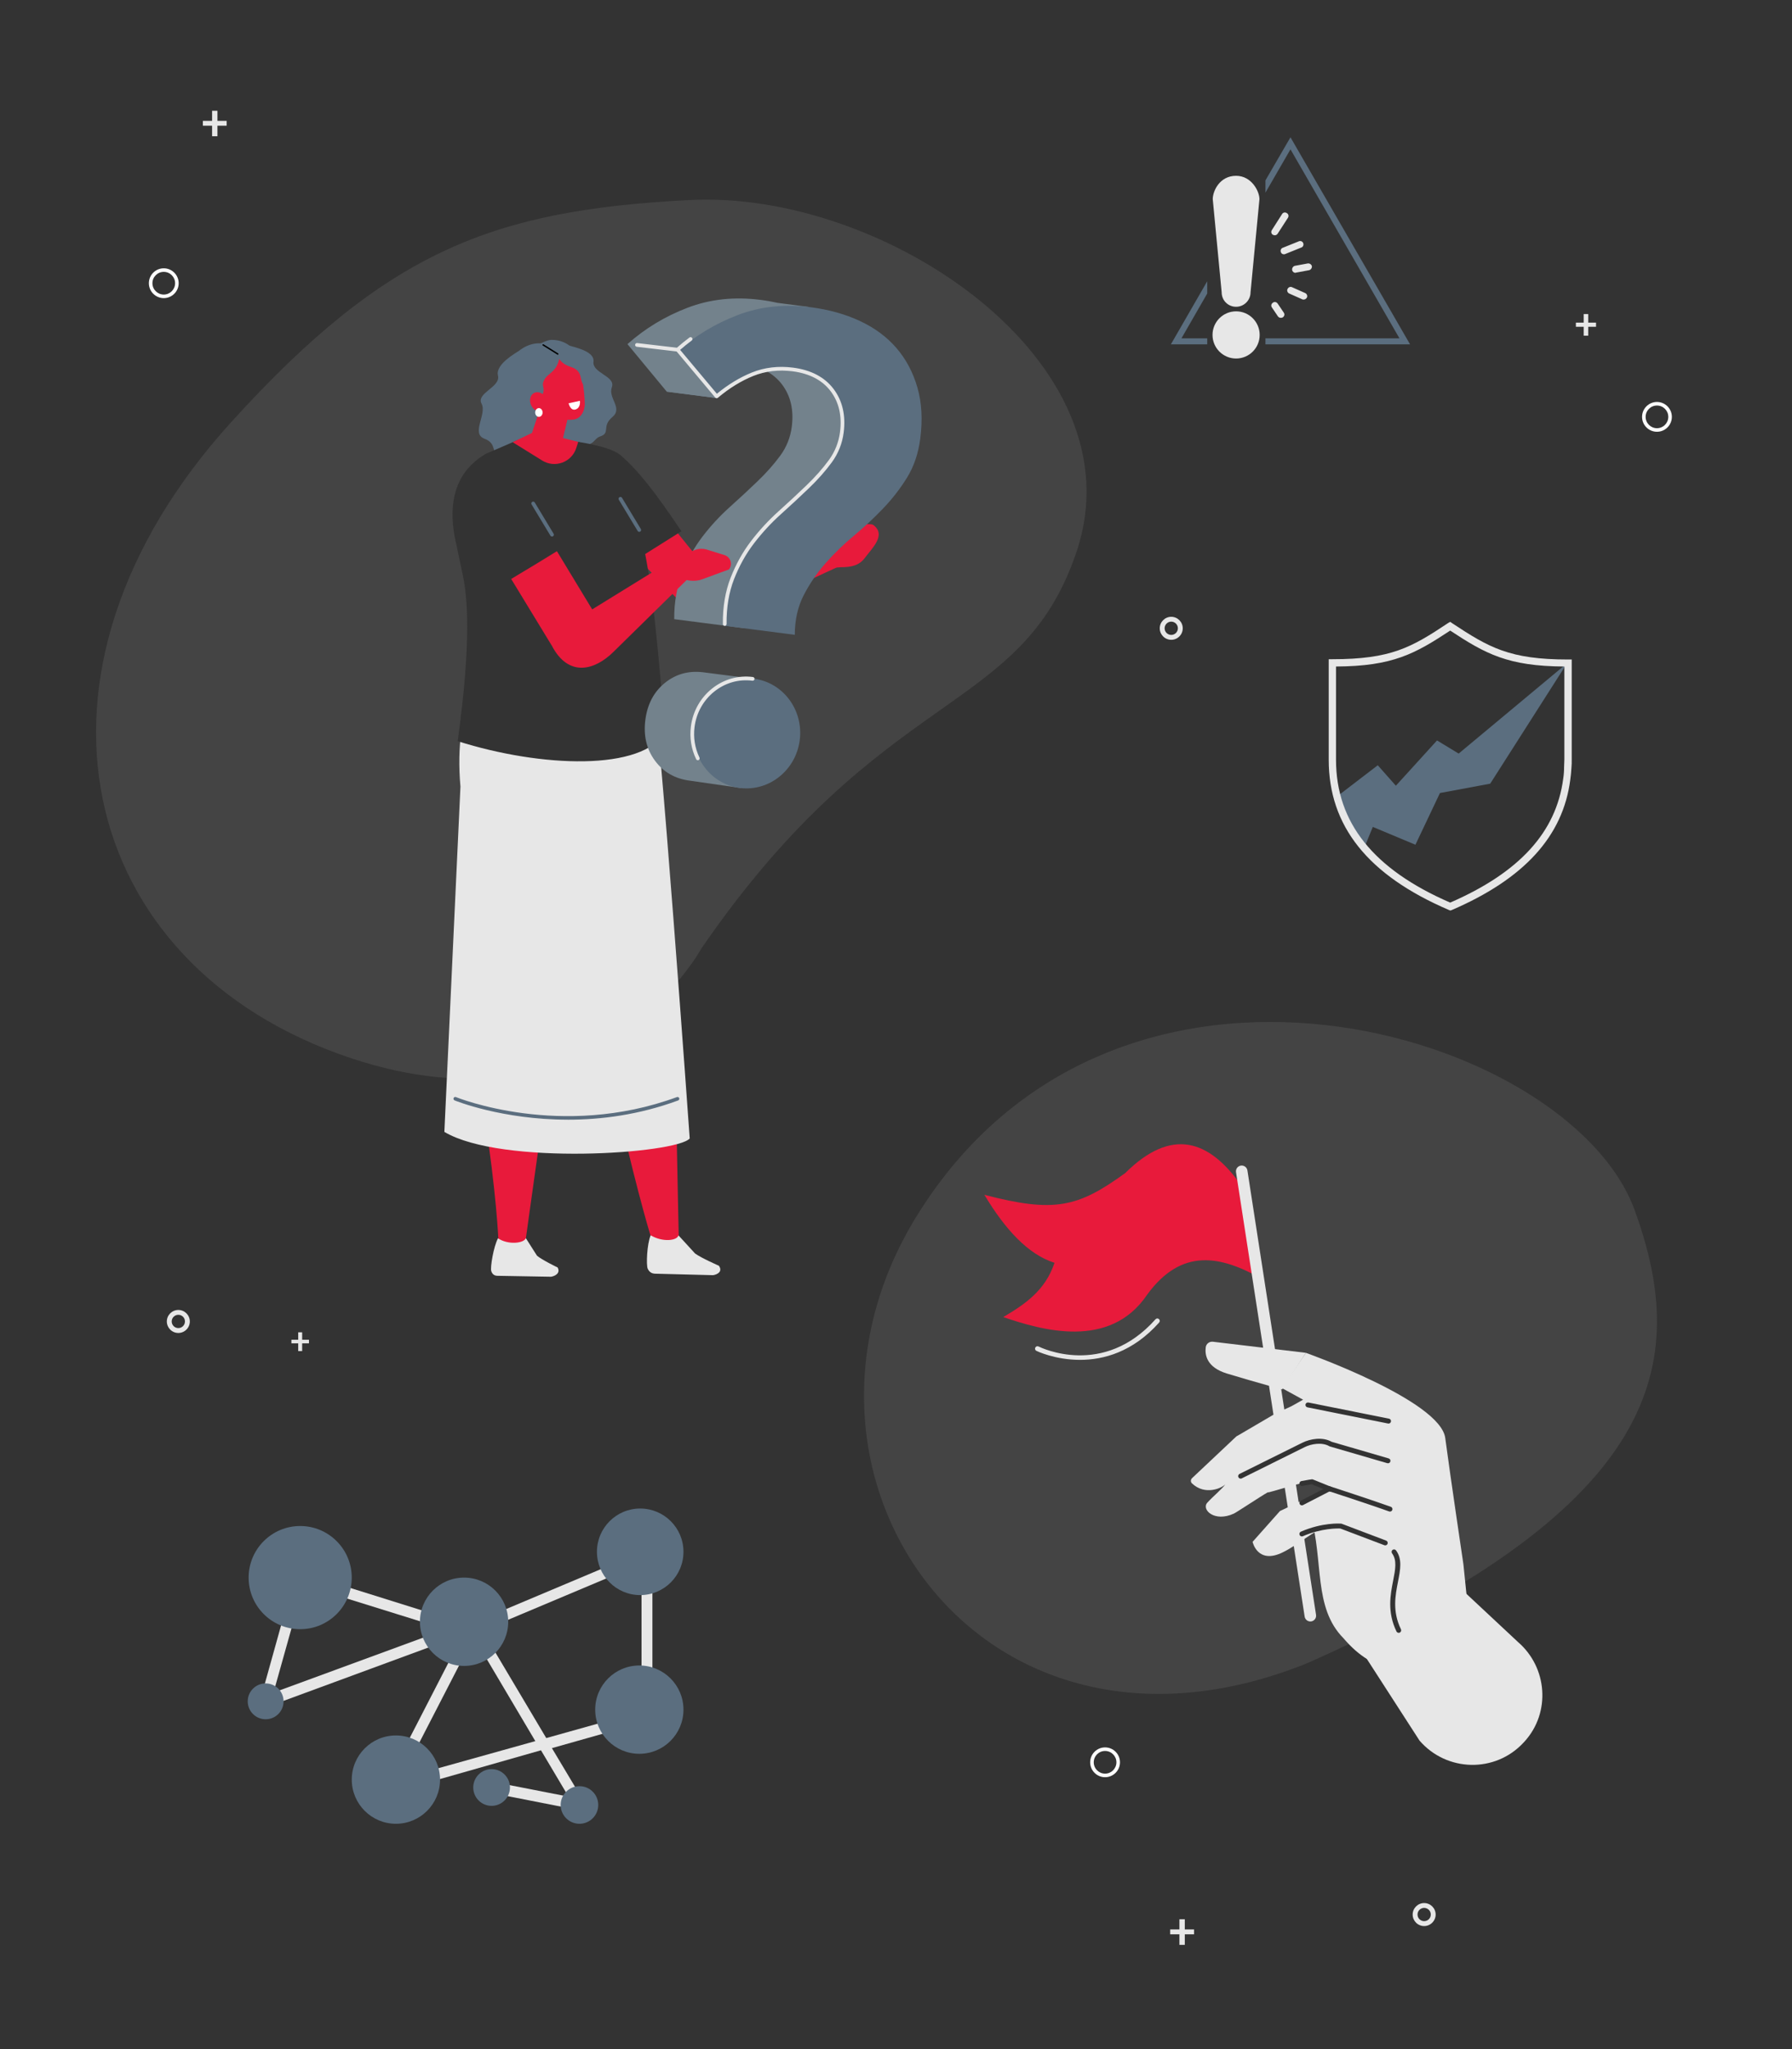<?xml version="1.0" encoding="UTF-8"?>
<svg id="Layer_1" data-name="Layer 1" xmlns="http://www.w3.org/2000/svg" viewBox="0 0 700 800"><rect x="0" y="0" width="700" height="800" fill="#808080" stroke="none"/>
  <defs>
    <style>
      .cls-1, .cls-2, .cls-3, .cls-4, .cls-5, .cls-6, .cls-7, .cls-8, .cls-9, .cls-10, .cls-11, .cls-12, .cls-13 {
        stroke-width: 0px;
      }

      .cls-1, .cls-4, .cls-9, .cls-12, .cls-13 {
        fill-rule: evenodd;
      }

      .cls-1, .cls-11 {
        fill: #5b6e7f;
      }

      .cls-2, .cls-12 {
        fill: #e81a3b;
      }

      .cls-14 {
        stroke: #231f20;
        stroke-miterlimit: 10;
      }

      .cls-14, .cls-4, .cls-5 {
        fill: #333;
      }

      .cls-6, .cls-13 {
        fill: #e7e7e7;
      }

      .cls-7, .cls-9 {
        fill: #fff;
      }

      .cls-8 {
        fill: #73828c;
      }

      .cls-10 {
        fill: #444;
      }
    </style>
  </defs>
  <rect class="cls-14" x="-11.53" y="-63.17" width="723.06" height="929.36"/>
  <g>
    <path class="cls-10" d="m357.78,475.27c-61.28,99.92,24.16,224.85,151.66,174.55,1.35-.53,2.68-1.15,4.03-1.75,134.93-60.52,147.11-115.33,125.01-175.74-25.51-69.71-203.07-123.64-280.7,2.94Z"/>
    <path class="cls-2" d="m448.06,505.53c-14.63,21.6-41.29,13.73-56.17,8.68,8.37-4.95,16.41-10.31,20.02-21.19-10.42-3.31-19.32-13.14-27.39-26.54,27.33,7.1,36.5,4.94,55.02-8.5,18.09-17.93,32.81-13.12,45.54,5.15l7.61,36.03c-15.78-8.87-31.11-12.22-44.64,6.37Z"/>
    <path class="cls-6" d="m512.2,633.02h0c-1.23.19-2.38-.66-2.57-1.88l-26.81-173.5c-.19-1.23.66-2.38,1.88-2.57h0c1.23-.19,2.38.66,2.57,1.88l26.81,173.5c.19,1.23-.66,2.38-1.88,2.57Z"/>
    <g>
      <path class="cls-6" d="m530.46,642.31l24.04,37.24c10.6,12.27,29.56,12.72,40.59.83.15-.16.3-.32.45-.48,10.27-11.3,8.96-28.94-2.63-38.88l-31.13-29.08-31.32,30.37Z"/>
      <path class="cls-6" d="m478.78,579.35c-1.41,2.01-5.28,5.17-7.19,7.34-2.36,2.68,2.8,7.75,10.41,4.23,1.05-.49,10.77-6.93,13.21-8.29.1.43,15.62-4.9,17.53-4.1,1.91.8,5.79,1.44,5.48,2.63-.61,2.37-8.57,9.68-6.3,10.31,5.22,18,.95,36.09,12.89,48.14,24.79,29.07,50.02-4.05,49.4-6.52-.63-2.47-2.56-22.32-2.56-22.32,0,0-5.16-34.68-7.1-49.35-1.94-14.67-54.44-33.25-54.44-33.25l-9.34,13.77,8.25,4.52-4.48,2.51-6.46,2.98-14.46,8.47-.64.35-17.33,16.32c-.59.56-.62,1.48-.04,2.03,5.16,4.94,11.91,1.79,13.18.24Z"/>
      <path class="cls-5" d="m546.36,637.47c-.36,0-.7-.2-.87-.54-3.69-7.61-2.36-14.4-1.29-19.84.87-4.43,1.55-7.93-.43-10.65-.31-.43-.22-1.03.21-1.35.43-.31,1.03-.22,1.35.21,2.48,3.4,1.69,7.46.77,12.16-1.06,5.44-2.27,11.6,1.14,18.63.23.48.03,1.06-.45,1.29-.14.07-.28.1-.42.1Z"/>
      <path class="cls-13" d="m489.29,601.96s1.92,8.93,11.76,4.11c6.65-3.26,12.59-8.95,16.05-9.23,3.46-.29,28.63,7.47,28.63,7.47l7.78-38.6s-38.57-20.54-52.27-13.98c-13.7,6.57-22.6,14.97-22.6,14.97l39.3,14.68-17.95,8.55-10.7,12.03Z"/>
      <path class="cls-5" d="m484.62,577.27c-.35,0-.7-.2-.86-.54-.24-.48-.04-1.06.43-1.29l24.52-12.17c3.23-1.6,8-2.33,11.45-.38l22.29,6.5c.51.15.81.68.66,1.2s-.68.81-1.2.66l-22.41-6.53c-.08-.02-.15-.05-.22-.09-2.82-1.65-7.02-.96-9.73.39l-24.52,12.17c-.14.07-.28.1-.43.1Z"/>
      <path class="cls-5" d="m519.68,582.36c-.12,0-.24-.02-.36-.07l-6.93-2.8c-.52.08-1.85.28-3.65.63-.53.1-1.03-.24-1.13-.76-.1-.52.24-1.03.76-1.13,2.4-.47,3.96-.67,4.02-.68.16-.02.33,0,.49.06l7.17,2.9c.49.2.73.76.53,1.26-.15.38-.51.6-.89.6Z"/>
      <path class="cls-5" d="m541.12,603.34c-.11,0-.23-.02-.34-.06l-17.2-6.52c-.97-.05-7.27-.21-14.65,3-.49.22-1.06-.01-1.27-.5s.01-1.06.5-1.27c8.45-3.68,15.41-3.17,15.7-3.15.09,0,.18.03.26.06l17.34,6.57c.5.19.75.74.56,1.24-.15.39-.51.62-.9.62Z"/>
      <path class="cls-5" d="m542.97,590.15c-.11,0-.22-.02-.33-.06-6.5-2.35-20.76-7.01-23.28-7.83l-10.37,5.35c-.47.24-1.05.06-1.3-.41-.24-.47-.06-1.05.41-1.3l10.73-5.54c.23-.12.49-.14.74-.06.16.05,16.58,5.4,23.72,7.97.5.18.76.73.58,1.23-.14.39-.51.64-.91.64Z"/>
      <path class="cls-5" d="m542.4,555.78c-.06,0-.13,0-.19-.02l-31.49-6.31c-.52-.1-.86-.61-.76-1.13s.62-.86,1.13-.76l31.49,6.31c.52.1.86.61.76,1.13-.09.46-.49.78-.94.78Z"/>
      <path class="cls-6" d="m510.11,528.16l-36.31-4.33c-1.36-.16-2.62.78-2.8,2.13-.4,2.95.3,7.87,8.3,10.3,11.87,3.6,21.56,6.17,21.56,6.17l9.24-14.27Z"/>
    </g>
    <path class="cls-6" d="m421.88,530.91c-9.79,0-16.91-3.45-17.05-3.52-.47-.23-.66-.8-.42-1.27.23-.47.8-.66,1.27-.43,1.03.51,25.34,12.24,45.69-10.62.35-.39.95-.43,1.34-.08.39.35.43.95.08,1.34-10.3,11.57-21.77,14.58-30.91,14.58Z"/>
  </g>
  <g>
    <path class="cls-10" d="m269.4,78.09c76.3-3.94,175.92,63.23,151.18,137.16-21.72,64.92-75.37,51.33-146.69,155.19,0,0-40.58,74.85-136.95,42.63C29.3,377.08,1.93,262.17,90.28,164.84c61.01-67.21,102.55-82.79,179.12-86.75Z"/>
    <path class="cls-2" d="m316.86,220.01l8.13-12.21c1.51-1.37,3.47-2.16,5.53-2.23,0,0,9.32-1.59,10.59-.63,5.2,3.88-.33,8.92-3.28,12.88-2.18,2.92-5.22,3.66-9.59,3.63,0,0-.41.17-3.6.12l-5.32-.09-2.45-1.47Z"/>
    <path class="cls-12" d="m263.71,229.86c2.76,8.09,12.47,12.77,22.16,10.68l41.45-19.24-7.24-7.03-35.22,9.24-21.16,6.36Z"/>
    <polygon class="cls-12" points="279.96 226.96 248.54 188.15 223.76 192.17 265.8 235.08 279.96 226.96"/>
    <path class="cls-11" d="m203.6,138.9s8.2-6.15,11.8-6.21c3.75-.06,6.18,1.61,6.91,2.15.73.54,10.1,1.93,9.52,6.38-.58,4.45,8.77,5.62,7.18,9.94-1.59,4.32,4.44,8.1.19,11.67-4.36,3.66-.52,6.18-4.81,7.58-1.68.55-2.07,2.06-3.66,2.79-4.18,1.93-2.83,4.82-5.18,5.19-3.14.5-5.19-.11-8.62-.44-7.67-.73-16.75-4.6-15.95-6.59.85-2.12-1.95-7.74-3.63-9.22-1.87-1.65,17.88-7.53,15.99-7.72-7.32-.76-8.09-9.84-8.09-9.84l-1.65-5.68Z"/>
    <path class="cls-11" d="m219.17,137.64s-7.46-7.68-16.53-.62c-.79.62-9.26,5.14-8.12,9.62,1.14,4.47-8.61,6.83-6.42,10.95,2.19,4.11-4.24,11.68,1.14,13.69s1.97,6,6.63,6.51c4.67.51,11.63,3.12,13.76-2.13.88-2.18-2.48-19.42,5.11-21.8,7.59-2.38,8.3-11.09,8.3-11.09l-3.86-5.13Z"/>
    <path class="cls-2" d="m241.8,371.16s23.26-1.82,22.15,19.87c-.66,13,1.21,92.72,1.21,92.72l-3.97,4.58-6.77-4.93s-4.67-14.69-12.41-48.21c-6.35-27.52-2.75-33.8-3.33-36.07-.58-2.27-4.39-37.24,3.11-27.97Z"/>
    <path class="cls-13" d="m265.04,482.32l6.47,7.06c2.41,1.77,9.31,4.79,9.31,4.79h0c1.54,2.2-.45,3.38-2.26,3.68l-22.12-.57c-.76-.02-2.5.12-3.43-1.96-.62-1.39-.31-9.61,1.16-13.05,4.57,2.77,10.29,2.16,10.86.05Z"/>
    <path class="cls-2" d="m196.16,374.86s26.18.26,22.01,21.42c-2.5,12.68-12.98,88.87-12.98,88.87l-6.19,4.01-4.33-5.36s-.69-17.6-5.53-49.1c-4.07-26.45.21-30.34-.04-32.55-.26-2.22.87-36.33,7.06-27.28Z"/>
    <path class="cls-13" d="m189.6,261.59l65.07,4.62c2.64,8,14.75,178.27,14.75,178.27-5.3,5.97-73.57,10.69-95.84-2.57l6.28-134.82c-2.92-32.92,9.74-45.5,9.74-45.5Z"/>
    <path class="cls-13" d="m205.41,483.4l4.35,6.84c2.02,1.71,8.06,4.6,8.06,4.6h0c1.17,2.14-.82,3.31-2.54,3.62l-20.45-.36c-.7-.01-2.33.14-2.95-1.89-.41-1.35.87-9.4,2.65-12.77,3.9,2.66,10.09,2.02,10.88-.05Z"/>
    <path class="cls-4" d="m226.32,194.24c.43,1.44,17.29,27.35,17.29,27.35l22.57-14.18c-9.95-14.87-16.98-23.95-23.94-29.81-3.94-3.32-16.38-5.08-16.38-5.08l.46,21.72Z"/>
    <path class="cls-4" d="m237.68,177.38l-11.81-4.87-21.4-1.68-14.78,6.39c-7.26,4.32-16.75,13.53-11.3,36.02l2.36,11.14c1.93,9.11,3.4,26-1.96,64.99,32.57,10.3,72.3,11.88,81.26-3.81-4.56-41.14-5.08-82.57-22.38-108.18Z"/>
    <path class="cls-2" d="m225.87,172.51l-.75,2.36c-1.77,5.6-8.34,8.03-13.33,4.93l-11.53-7.16,8.86-4.25,16.75,4.12Z"/>
    <polygon class="cls-12" points="234.67 243.44 199.8 185.91 181.88 196.82 215.6 252.16 234.67 243.44"/>
    <path class="cls-4" d="m178.8,192.4l17.88,35.44s26.42-15.78,26.22-16.15c-.2-.37-24.87-32.67-24.87-32.67l-19.23,13.38Z"/>
    <path class="cls-11" d="m215.62,209.47c-.25,0-.49-.13-.62-.35l-7.35-12.18c-.21-.34-.1-.79.25-1,.34-.21.79-.1,1,.25l7.35,12.18c.21.34.1.79-.25,1-.12.07-.25.1-.38.1Z"/>
    <path class="cls-11" d="m249.7,207.64c-.25,0-.49-.13-.62-.35l-7.35-12.18c-.21-.34-.1-.79.25-1,.35-.21.79-.1,1,.25l7.35,12.18c.21.34.1.79-.25,1-.12.07-.25.1-.38.1Z"/>
    <g>
      <g>
        <path class="cls-8" d="m274.42,262.44c-5.59-.62-10.49.77-14.68,4.16-4.31,3.49-6.86,8.3-7.65,14.45-.79,6.15.45,11.45,3.74,15.91,3.28,4.46,7.81,7.07,13.6,7.82l19.99,2.88,6.53-42.45-21.52-2.77h0Z"/>
        <path class="cls-8" d="m338.78,148.36c-1.72-5.91-4.46-11.05-8.21-15.39-3.76-4.34-8.5-7.85-14.22-10.51-.29-.14-.59-.26-.88-.39l.29-2.27-11.91-1.54c-2.15-.48-4.36-.88-6.65-1.17-10.3-1.33-19.85-.31-28.64,3.06-8.8,3.37-16.62,8.1-23.46,14.2l15.35,18.55,19.5,2.51-8.48-10.11c.99-.51,1.98-.98,2.99-1.38,4.84-1.95,10.07-2.56,15.67-1.84,6.87.89,11.98,3.57,15.36,8.04,3.37,4.48,4.64,9.97,3.8,16.47-.54,4.16-2.03,7.92-4.48,11.27-2.46,3.36-5.41,6.7-8.87,10.02-3.46,3.32-7.11,6.71-10.96,10.16-3.85,3.46-7.37,7.27-10.57,11.45-3.2,4.18-5.83,8.89-7.89,14.14-2.05,5.25-3.22,11.48-3.15,18.1l27.51,3.55c.02-5.88,1.23-11.36,3.55-15.84,2.32-4.48,5.15-8.61,8.49-12.41,3.34-3.79,7.01-7.36,11.03-10.7,4.01-3.34,7.82-6.89,11.43-10.65,3.61-3.76,6.75-7.81,9.42-12.15,2.67-4.34,4.38-9.4,5.13-15.19.96-7.41.57-14.07-1.14-19.99Z"/>
      </g>
      <g>
        <polygon class="cls-8" points="279.95 155.43 260.45 152.91 263.57 138.56 281.82 140.92 279.95 155.43"/>
        <path class="cls-11" d="m283.1,244.3c-.07-6.62.93-12.56,2.98-17.8,2.05-5.25,4.68-9.96,7.89-14.14,3.2-4.18,6.72-7.99,10.57-11.45,3.84-3.45,7.5-6.84,10.96-10.16,3.46-3.32,6.41-6.66,8.87-10.02,2.45-3.36,3.95-7.11,4.48-11.27.84-6.51-.43-12-3.8-16.47-3.38-4.47-8.49-7.16-15.36-8.04-5.6-.72-10.83-.11-15.67,1.84-4.85,1.95-9.54,4.83-14.07,8.66l-15.29-18.23c6.85-6.1,14.67-10.83,23.46-14.2,8.79-3.37,18.34-4.39,28.64-3.06,7.05.91,13.43,2.7,19.15,5.36,5.72,2.67,10.46,6.17,14.22,10.51,3.75,4.34,6.49,9.48,8.21,15.39,1.72,5.92,2.1,12.58,1.14,19.99-.75,5.79-2.46,10.84-5.13,15.19-2.67,4.34-5.81,8.39-9.42,12.15-3.61,3.76-7.42,7.31-11.43,10.65-4.01,3.34-7.69,6.91-11.03,10.7-3.34,3.8-6.17,7.93-8.49,12.41-2.33,4.48-3.5,9.66-3.52,15.53l-27.38-3.53Z"/>
      </g>
      <ellipse class="cls-11" cx="291.72" cy="286.28" rx="21.51" ry="20.83" transform="translate(-29.51 539) rotate(-82.65)"/>
    </g>
    <path class="cls-6" d="m283.1,244.35c-.4,0-.72-.32-.73-.72-.07-6.68.95-12.76,3.03-18.08,2.07-5.29,4.76-10.11,7.99-14.32,3.21-4.19,6.8-8.08,10.66-11.55,3.84-3.45,7.52-6.86,10.94-10.15,3.4-3.26,6.36-6.6,8.79-9.92,2.37-3.24,3.83-6.92,4.35-10.94.81-6.28-.42-11.64-3.66-15.94-3.24-4.29-8.24-6.9-14.87-7.76-5.45-.7-10.6-.1-15.31,1.79-4.76,1.92-9.43,4.79-13.87,8.54-.15.12-.34.19-.53.17-.19-.02-.37-.11-.5-.26l-15.29-18.23c-.25-.3-.22-.75.07-1.01,1.65-1.47,3.39-2.89,5.16-4.2.32-.24.78-.17,1.02.15.24.32.17.78-.15,1.02-1.55,1.15-3.07,2.38-4.53,3.66l14.36,17.13c4.4-3.62,9-6.42,13.71-8.31,4.94-1.99,10.34-2.62,16.03-1.89,7.03.91,12.36,3.71,15.85,8.33,3.48,4.62,4.8,10.34,3.94,17.01-.55,4.26-2.1,8.16-4.62,11.61-2.48,3.39-5.49,6.79-8.95,10.11-3.43,3.29-7.12,6.72-10.97,10.18-3.8,3.41-7.32,7.23-10.48,11.35-3.15,4.1-5.77,8.8-7.79,13.96-2.01,5.14-3,11.04-2.93,17.53,0,.4-.32.73-.72.73h0Z"/>
    <path class="cls-6" d="m272.6,296.81c-.27,0-.53-.15-.66-.41-1.92-3.95-2.63-8.38-2.06-12.79.76-5.89,3.69-11.13,8.26-14.78,4.58-3.65,10.24-5.25,15.96-4.52.4.05.68.42.63.82-.05.4-.4.67-.82.63-5.32-.69-10.6.81-14.87,4.21-4.27,3.41-7.02,8.32-7.73,13.83-.53,4.13.13,8.27,1.92,11.97.17.36.02.8-.34.97-.1.05-.21.07-.32.07Z"/>
    <path class="cls-12" d="m215.6,252.16c6.6,12.5,16.81,9.43,23.93,2.44l32.62-32.01-9.17-4.2-33.77,20.83-13.61,12.94Z"/>
    <path class="cls-2" d="m262.98,218.39l8.09-3.51c1.62-.7,3.43-.8,5.12-.28l6.82,2.12c2.38.74,3.28,3.63,1.75,5.59h0l-10.42,3.84c-2.3.85-5,.8-7.57-.13l-4.27-1.55.48-6.07Z"/>
    <path class="cls-12" d="m222.42,159.95s-1.91,8.5-3.5,15.54c-.42,1.88-1.78,3.39-3.56,3.96-1.78.57-3.69.11-5.01-1.21-.43-.43-.85-.85-1.25-1.25-1.81-1.8-2.43-4.55-1.6-7.05,2.13-6.41,6.02-18.08,6.02-18.08l8.9,8.09h0Z"/>
    <path class="cls-12" d="m221.63,163.79l-1.09,4.6c-2.51-1.67-4.64-5.68-5.09-9.06l6.18,4.46Z"/>
    <path class="cls-12" d="m208.28,147.62c-.58-2.63,1-5.26,3.53-5.87,2.7-.65,6.1-1.47,8.79-2.12,2.53-.61,4.66,1.16,5.62,3.66,1.13,2.96,2.08,9.44,2.21,14.24.08,2.7-1.36,5.56-3.89,6.17-2.7.65-11.37-.08-13.25-4.91-1.43-3.68-2.17-7.28-3.02-11.16h0Z"/>
    <path class="cls-9" d="m226.52,156.48l-4.41.97s.71,3.12,2.78,2.39c2.07-.73,1.63-3.36,1.63-3.36Z"/>
    <path class="cls-1" d="m218.72,138.37s-.24,3.34-1.79,5.36c-1.99,2.59-3.63,2.76-4.56,5.05-1.15,2.84,1.59,2.05-1.68,7.89-2.56,4.58-4.02,2.57-4.02,2.57,0,0-8.69-10.66-4.44-16.58,2.94-4.1,9.77-8.64,16.5-4.28Z"/>
    <path class="cls-12" d="m207.77,158.76c1.15,1.86,3.29,2.56,4.77,1.56,1.48-1,1.75-3.32.59-5.19-1.15-1.86-3.29-2.56-4.77-1.56-1.48,1-1.75,3.32-.59,5.19Z"/>
    <path class="cls-1" d="m217.99,138.7s0,.09.03.25c.14.75.91,3.01,4.94,4.29,4.89,1.55,3.39,5.21,4.82,6.76,1.43,1.54,3.2,2.88,3.2,2.88l-2.7-12.86-4.17-2.35-6.12,1.03Z"/>
    <path class="cls-3" d="m217.88,138.49s-.1-.01-.14-.04l-5.71-3.55c-.13-.08-.17-.25-.09-.38.08-.13.25-.17.38-.09l5.71,3.55c.13.08.17.25.09.38-.05.08-.14.13-.23.13Z"/>
    <path class="cls-9" d="m211.95,161.04c0,.95-.65,1.71-1.45,1.71s-1.45-.77-1.45-1.71.65-1.71,1.45-1.71,1.45.77,1.45,1.71Z"/>
    <path class="cls-11" d="m221.83,437.14c-25.69,0-43.99-7.42-44.26-7.53-.36-.15-.52-.56-.38-.91.15-.36.56-.53.91-.38.41.17,41.08,16.64,86.32,0,.36-.13.76.05.9.41.13.36-.05.76-.41.9-15.32,5.64-30.14,7.52-43.07,7.52Z"/>
    <path class="cls-6" d="m264.66,137.25s-.06,0-.09,0l-15.84-1.86c-.4-.05-.69-.41-.64-.81.05-.4.42-.69.81-.64l15.84,1.86c.4.05.69.41.64.81-.04.37-.36.64-.72.64Z"/>
  </g>
  <g id="Technology-cloud">
    <path class="cls-6" d="m230.62,707.59l-39.09-7.68.85-4.27,29.7,5.8-10.76-18.1-62.99,17.93,32.44-62.99-80.24,29.53,15.19-54.46,53.43,16.73-1.2,4.1-49.34-15.36-11.78,42,72.55-26.63,3.93-1.2,1.37-2.56,1.2,1.88,7.34-2.22,61.63-25.95v67.26l-39.26,11.1,15.02,25.1Zm-45.58-68.46l-28.51,55.31,52.58-14.68-24.07-40.63Zm3.07-3.07l25.27,42.51,37.22-10.41v-57.7l-55.99,23.56-6.49,2.05Z"/>
    <circle class="cls-11" cx="117.26" cy="615.92" r="20.14"/>
    <circle class="cls-11" cx="103.77" cy="664.23" r="7"/>
    <circle class="cls-11" cx="181.28" cy="633.16" r="17.24"/>
    <circle class="cls-11" cx="250.08" cy="605.85" r="16.9"/>
    <circle class="cls-11" cx="154.65" cy="694.79" r="17.24"/>
    <circle class="cls-11" cx="249.74" cy="667.47" r="17.24"/>
    <circle class="cls-11" cx="192.03" cy="697.86" r="7.17"/>
    <circle class="cls-11" cx="226.35" cy="704.69" r="7.34"/>
  </g>
  <g id="Cybersecurity-shield">
    <g>
      <polygon class="cls-11" points="522.1 311.09 538.19 298.77 545.26 306.76 561.34 289.08 569.79 294.21 612.11 258.96 582.11 305.96 562.48 309.61 552.9 329.8 536.25 322.84 532.71 331.51 522.1 311.09"/>
      <path class="cls-6" d="m566.48,355.47l-.57-.23c-31.6-13.57-46.88-32.74-46.88-58.63v-39.24h1.37c22.93,0,30.91-4.56,45.29-14.14l.8-.46.8.57c14.37,9.47,22.36,14.14,45.29,14.14h1.37v39.13c0,1.03,0,2.17-.11,3.19-.11,1.6-.23,3.19-.46,4.68-2.85,22.02-18.02,38.67-46.43,50.88l-.46.11Zm-44.6-95.25v36.39c0,24.53,14.6,42.78,44.6,55.78,27.03-11.75,41.41-27.49,44.15-48.37.23-1.48.34-2.97.34-4.45,0-1.03.11-2.05.11-3.08v-36.27c-22.13-.11-30.91-5.02-44.6-14.03-13.69,9.01-22.36,13.92-44.6,14.03Z"/>
    </g>
  </g>
  <g id="Caution_triangle_2" data-name="Caution triangle 2">
    <g id="Layer_1-2" data-name="Layer 1-2">
      <g>
        <path class="cls-6" d="m482.85,119.77c3.1,0,5.64-2.54,5.64-5.64l3.48-36.37c0-3.1-3.1-9.12-9.12-9.12-6.48,0-9.12,6.01-9.12,9.12l3.48,36.37c0,3.1,2.44,5.64,5.64,5.64Z"/>
        <circle class="cls-6" cx="482.85" cy="130.76" r="9.21"/>
        <g>
          <line class="cls-6" x1="497.98" y1="90.54" x2="501.93" y2="84.24"/>
          <path class="cls-6" d="m497.98,91.86c-.28,0-.47-.09-.75-.19-.66-.38-.85-1.22-.38-1.88l3.95-6.2c.38-.66,1.22-.85,1.88-.38.66.38.85,1.22.38,1.88l-3.95,6.11c-.28.47-.75.66-1.13.66h0Z"/>
        </g>
        <g>
          <line class="cls-6" x1="501.55" y1="97.96" x2="507.85" y2="95.43"/>
          <path class="cls-6" d="m501.55,99.28c-.56,0-1.03-.28-1.22-.85-.28-.66.09-1.5.75-1.69l6.3-2.54c.66-.28,1.5.09,1.69.75.28.66-.09,1.5-.75,1.69l-6.3,2.54c-.09.09-.28.09-.47.09h0Z"/>
        </g>
        <g>
          <line class="cls-6" x1="506.06" y1="105.11" x2="511.14" y2="104.26"/>
          <path class="cls-6" d="m506.06,106.52c-.66,0-1.22-.47-1.32-1.13-.09-.75.38-1.41,1.03-1.6l5.08-.94c.75-.09,1.41.38,1.6,1.03.09.75-.38,1.41-1.03,1.6l-5.08.94s-.19,0-.28.09h0Z"/>
        </g>
        <g>
          <line class="cls-6" x1="504.18" y1="113.38" x2="509.26" y2="115.63"/>
          <path class="cls-6" d="m509.26,116.95c-.19,0-.38,0-.56-.09l-5.08-2.26c-.66-.28-1.03-1.13-.66-1.79.28-.66,1.13-1.03,1.79-.66l5.08,2.26c.66.28,1.03,1.13.66,1.79-.28.47-.75.75-1.22.75Z"/>
        </g>
        <g>
          <line class="cls-6" x1="497.98" y1="119.3" x2="500.33" y2="122.78"/>
          <path class="cls-6" d="m500.33,124.09c-.47,0-.85-.19-1.13-.56l-2.35-3.48c-.47-.66-.28-1.41.38-1.88s1.41-.28,1.88.38l2.35,3.48c.47.66.28,1.41-.38,1.88-.19.09-.47.19-.75.19Z"/>
        </g>
      </g>
    </g>
    <g>
      <polygon class="cls-11" points="471.57 132.08 461.51 132.08 471.57 114.6 471.57 109.81 457.38 134.43 471.57 134.43 471.57 132.08"/>
      <polygon class="cls-11" points="494.31 75.22 504.09 58.3 546.66 132.08 494.31 132.08 494.31 134.43 550.8 134.43 504.09 53.6 494.31 70.43 494.31 75.22"/>
    </g>
  </g>
  <path class="cls-6" d="m69.66,520.41c-2.48,0-4.49-2.02-4.49-4.49s2.02-4.49,4.49-4.49,4.49,2.02,4.49,4.49-2.02,4.49-4.49,4.49Zm0-7.09c-1.43,0-2.59,1.16-2.59,2.59s1.16,2.59,2.59,2.59,2.59-1.16,2.59-2.59-1.16-2.59-2.59-2.59Z"/>
  <path class="cls-6" d="m457.52,249.79c-2.48,0-4.49-2.02-4.49-4.49s2.02-4.49,4.49-4.49,4.49,2.02,4.49,4.49-2.02,4.49-4.49,4.49Zm0-7.09c-1.43,0-2.59,1.16-2.59,2.59s1.16,2.59,2.59,2.59,2.59-1.16,2.59-2.59-1.16-2.59-2.59-2.59Z"/>
  <path class="cls-6" d="m556.31,751.96c-2.48,0-4.49-2.02-4.49-4.49s2.02-4.49,4.49-4.49,4.49,2.02,4.49,4.49-2.02,4.49-4.49,4.49Zm0-7.09c-1.43,0-2.59,1.16-2.59,2.59s1.16,2.59,2.59,2.59,2.59-1.16,2.59-2.59-1.16-2.59-2.59-2.59Z"/>
  <path class="cls-7" d="m647.25,168.57c-3.21,0-5.82-2.61-5.82-5.82s2.61-5.82,5.82-5.82,5.82,2.61,5.82,5.82-2.61,5.82-5.82,5.82Zm0-10.25c-2.44,0-4.43,1.99-4.43,4.43s1.99,4.43,4.43,4.43,4.43-1.99,4.43-4.43-1.99-4.43-4.43-4.43Z"/>
  <path class="cls-7" d="m431.67,693.85c-3.21,0-5.82-2.61-5.82-5.82s2.61-5.82,5.82-5.82,5.82,2.61,5.82,5.82-2.61,5.82-5.82,5.82Zm0-10.25c-2.44,0-4.43,1.99-4.43,4.43s1.99,4.43,4.43,4.43,4.43-1.99,4.43-4.43-1.99-4.43-4.43-4.43Z"/>
  <path class="cls-7" d="m63.97,116.39c-3.21,0-5.82-2.61-5.82-5.82s2.61-5.82,5.82-5.82,5.82,2.61,5.82,5.82-2.61,5.82-5.82,5.82Zm0-10.25c-2.44,0-4.43,1.99-4.43,4.43s1.99,4.43,4.43,4.43,4.43-1.99,4.43-4.43-1.99-4.43-4.43-4.43Z"/>
  <path class="cls-6" d="m620.4,127.58v3.48h-1.77v-3.48h-3.05v-1.62h3.05v-3.35h1.77v3.35h3.05v1.62h-3.05Z"/>
  <path class="cls-6" d="m462.81,755.19v4.11h-2.1v-4.11h-3.61v-1.91h3.61v-3.97h2.1v3.97h3.61v1.91h-3.61Z"/>
  <path class="cls-6" d="m118.03,524.46v3.02h-1.54v-3.02h-2.66v-1.4h2.66v-2.91h1.54v2.91h2.66v1.4h-2.66Z"/>
  <path class="cls-6" d="m84.94,49.09v4.1h-2.09v-4.1h-3.6v-1.9h3.6v-3.95h2.09v3.95h3.6v1.9h-3.6Z"/>
</svg>